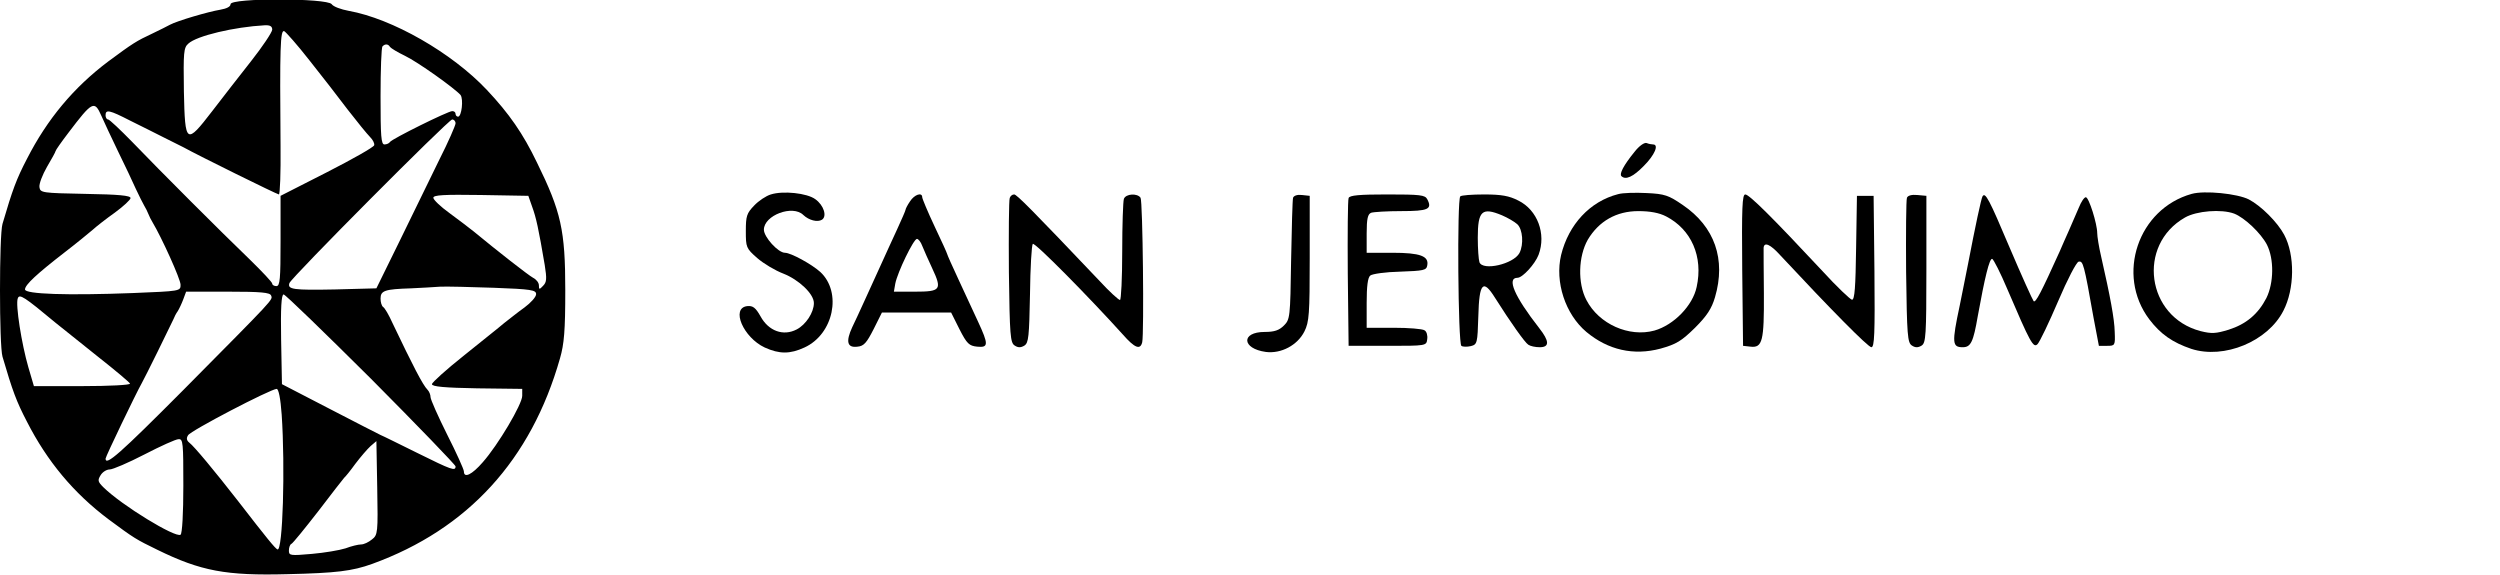 <?xml version="1.0" standalone="no"?>
<!DOCTYPE svg PUBLIC "-//W3C//DTD SVG 20010904//EN"
 "http://www.w3.org/TR/2001/REC-SVG-20010904/DTD/svg10.dtd">
<svg version="1.0" xmlns="http://www.w3.org/2000/svg"
 width="900pt" height="207pt" viewBox="0 0 900 207"
 preserveAspectRatio="xMidYMid meet">
<g transform="translate(0,207) scale(0.1,-0.1)"
fill="#000000" stroke="none">
<path d="M830 2055 c0 -9 -14 -16 -37 -20 -43 -7 -155 -40 -181 -54 -9 -5 -37
-19 -62 -31 -60 -28 -72 -36 -160 -101 -125 -94 -220 -208 -293 -351 -38 -73
-52 -111 -88 -234 -12 -40 -12 -438 0 -478 36 -123 50 -161 88 -234 73 -143
168 -257 293 -351 93 -69 100 -73 176 -110 157 -77 248 -94 469 -88 175 4 233
11 305 37 344 125 572 374 676 740 15 52 19 100 19 245 0 216 -15 283 -102
460 -50 104 -100 176 -180 261 -126 134 -341 257 -498 285 -27 5 -55 15 -61
24 -16 22 -364 23 -364 0z m150 -92 c-1 -10 -35 -61 -76 -113 -41 -52 -104
-133 -140 -180 -94 -122 -98 -120 -102 71 -2 141 -1 157 16 172 30 28 165 60
275 66 20 1 27 -4 27 -16z m133 -109 c43 -54 106 -135 139 -179 34 -44 70 -88
80 -98 11 -11 17 -24 15 -30 -2 -7 -78 -50 -170 -97 l-167 -85 0 -162 c0 -138
-2 -163 -15 -163 -8 0 -15 4 -15 9 0 5 -37 44 -81 87 -105 101 -322 318 -423
423 -43 44 -82 81 -87 81 -5 0 -9 7 -9 15 0 22 14 19 88 -19 37 -18 92 -46
122 -61 30 -15 62 -31 70 -35 54 -30 338 -170 344 -170 4 0 7 78 6 173 -3 359
-1 419 13 415 6 -3 47 -49 90 -104z m291 47 c4 -5 27 -19 54 -32 46 -22 179
-117 200 -141 11 -15 4 -78 -9 -78 -5 0 -9 5 -9 10 0 6 -5 10 -12 10 -15 0
-217 -100 -224 -111 -3 -5 -12 -9 -20 -9 -12 0 -14 29 -14 173 0 96 3 177 7
180 9 10 21 9 27 -2z m-1039 -248 c9 -21 36 -78 60 -128 24 -49 53 -110 64
-135 12 -25 25 -52 30 -60 5 -8 12 -22 15 -30 3 -8 10 -22 15 -30 33 -55 101
-205 101 -225 0 -23 0 -23 -172 -30 -236 -9 -388 -4 -388 13 0 17 44 57 142
133 43 33 88 70 102 82 13 12 49 40 80 62 30 22 56 46 56 52 0 9 -42 13 -162
15 -157 3 -163 4 -166 24 -2 12 11 45 27 73 17 29 31 54 31 57 0 3 21 33 47
67 85 112 93 117 118 60z m1275 -27 c0 -7 -26 -67 -59 -132 -32 -65 -96 -196
-142 -291 l-84 -171 -149 -4 c-151 -3 -172 0 -164 23 7 20 572 588 586 589 6
0 12 -6 12 -14z m276 -301 c14 -38 23 -79 45 -209 8 -50 7 -62 -6 -75 -13 -14
-15 -14 -15 2 0 9 -9 21 -21 27 -18 10 -128 96 -214 167 -16 13 -56 43 -87 66
-32 23 -58 48 -58 55 0 10 38 12 171 10 l171 -3 14 -40z m-138 -291 c135 -5
152 -8 152 -23 0 -10 -19 -31 -42 -48 -24 -17 -56 -43 -73 -56 -16 -14 -82
-66 -145 -117 -63 -50 -115 -97 -115 -103 0 -9 47 -13 163 -15 l162 -2 0 -25
c0 -30 -87 -177 -142 -239 -39 -45 -68 -59 -68 -33 0 7 -27 67 -60 132 -33 66
-60 127 -60 135 0 9 -5 21 -11 27 -17 17 -53 87 -126 240 -13 29 -28 55 -34
58 -5 4 -9 17 -9 30 0 29 15 34 110 37 36 2 83 4 105 6 22 1 109 -1 193 -4z
m-802 -28 c6 -16 16 -5 -316 -340 -229 -230 -280 -275 -280 -247 0 7 110 236
130 271 11 19 105 210 114 230 3 8 10 22 16 30 5 8 14 27 20 43 l10 27 150 0
c120 0 152 -3 156 -14z m-776 -98 c25 -20 95 -76 155 -124 61 -48 112 -91 113
-95 2 -5 -75 -9 -171 -9 l-175 0 -20 68 c-24 83 -47 226 -38 248 6 17 23 6
136 -88z m1136 -202 c167 -168 304 -310 304 -315 0 -18 -14 -13 -137 48 -65
32 -125 62 -133 65 -8 4 -91 46 -185 95 l-170 88 -3 161 c-2 113 1 162 9 162
6 0 147 -137 315 -304z m-322 -128 c13 -191 4 -493 -15 -486 -8 3 -39 41 -141
173 -88 113 -159 198 -176 211 -10 8 -12 16 -5 27 8 16 296 166 319 167 7 0
14 -35 18 -92z m-354 -257 c0 -98 -4 -172 -10 -176 -19 -12 -212 106 -278 171
-20 20 -21 25 -10 43 7 12 22 21 33 21 11 0 67 24 125 54 58 30 113 55 123 55
16 1 17 -13 17 -168z m679 -193 c-12 -10 -29 -18 -39 -18 -10 0 -35 -6 -56
-14 -22 -7 -76 -16 -121 -20 -79 -7 -83 -6 -83 12 0 11 4 22 9 24 5 2 48 55
97 118 48 63 90 117 93 120 4 3 22 25 40 50 19 25 43 53 55 64 l21 18 3 -168
c3 -162 2 -170 -19 -186z"/>
<path d="M5884 1523 c-39 -48 -55 -79 -47 -87 15 -15 42 -3 81 37 39 39 55 77
33 77 -5 0 -16 2 -23 5 -8 3 -27 -10 -44 -32z"/>
<path d="M2775 1370 c-17 -5 -44 -23 -60 -40 -27 -28 -30 -38 -30 -92 0 -58 1
-62 41 -97 23 -20 65 -45 94 -56 56 -22 110 -73 110 -106 0 -34 -29 -78 -62
-95 -48 -25 -101 -6 -130 47 -18 32 -28 39 -48 37 -60 -7 -14 -113 63 -149 53
-24 91 -24 143 0 105 48 136 199 57 272 -31 28 -106 69 -127 69 -25 0 -76 57
-76 83 0 52 104 91 142 53 20 -19 51 -27 67 -17 19 12 7 52 -24 74 -30 22
-116 31 -160 17z"/>
<path d="M5825 1371 c-101 -26 -178 -109 -205 -219 -23 -97 15 -213 91 -277
78 -65 170 -86 267 -60 57 16 75 27 124 75 43 43 60 69 72 110 40 136 -1 254
-116 332 -51 35 -65 40 -130 43 -40 2 -86 1 -103 -4z m173 -80 c91 -47 134
-145 110 -254 -14 -67 -82 -137 -152 -157 -91 -25 -200 23 -245 110 -32 61
-29 157 5 217 40 67 103 103 182 103 42 0 75 -6 100 -19z"/>
<path d="M7890 1372 c-193 -54 -273 -291 -153 -451 41 -54 84 -84 152 -107
118 -38 275 27 331 137 41 79 42 201 3 274 -24 45 -83 104 -127 127 -41 21
-160 33 -206 20z m153 -71 c38 -15 96 -70 118 -112 26 -52 25 -137 -2 -192
-30 -58 -73 -94 -136 -114 -46 -14 -61 -15 -101 -5 -195 51 -230 310 -56 409
42 24 131 31 177 14z"/>
<path d="M3276 1345 c-9 -13 -16 -27 -16 -30 0 -3 -14 -35 -31 -72 -17 -38
-42 -90 -54 -118 -48 -105 -87 -192 -107 -233 -24 -52 -18 -75 19 -70 23 2 33
14 58 63 l30 60 124 0 125 0 30 -60 c27 -53 35 -60 64 -63 41 -4 41 8 3 90
-16 35 -48 103 -70 151 -23 49 -41 90 -41 92 0 2 -20 47 -45 99 -25 53 -45
101 -45 106 0 19 -28 10 -44 -15z m44 -160 c6 -15 22 -51 36 -81 36 -77 31
-84 -62 -84 l-76 0 5 29 c8 41 66 161 78 161 5 0 14 -11 19 -25z"/>
<path d="M3635 1357 c-3 -7 -4 -127 -3 -266 3 -229 5 -255 21 -265 12 -8 22
-8 35 0 15 10 17 32 20 185 1 95 6 177 10 181 7 7 203 -192 324 -326 43 -49
63 -57 70 -28 7 31 2 508 -6 520 -11 17 -53 15 -60 -4 -3 -9 -6 -94 -6 -190 0
-96 -4 -174 -8 -174 -5 0 -38 30 -73 68 -246 259 -299 312 -308 312 -7 0 -14
-6 -16 -13z"/>
<path d="M4655 1358 c-2 -7 -5 -109 -7 -225 -3 -206 -4 -213 -26 -235 -17 -17
-34 -23 -69 -23 -86 0 -83 -60 4 -72 55 -7 114 24 139 74 17 34 19 63 19 263
l0 225 -28 3 c-16 2 -29 -2 -32 -10z"/>
<path d="M4855 1357 c-3 -7 -4 -129 -3 -272 l3 -260 140 0 c140 0 140 0 143
24 2 13 -2 28 -10 32 -7 5 -57 9 -110 9 l-98 0 0 89 c0 61 4 92 13 99 7 6 56
13 107 14 85 3 95 5 98 22 7 34 -25 46 -125 46 l-93 0 0 69 c0 54 4 70 16 75
9 3 58 6 109 6 97 0 112 7 93 43 -8 15 -25 17 -144 17 -99 0 -136 -3 -139 -13z"/>
<path d="M5257 1363 c-12 -11 -8 -531 4 -538 5 -4 21 -4 34 -1 23 6 24 10 27
108 3 120 17 135 60 66 55 -87 108 -162 120 -169 7 -5 25 -9 41 -9 36 0 35 22
-2 69 -89 114 -118 181 -78 181 18 0 63 49 76 83 28 75 -4 161 -73 195 -33 17
-61 22 -123 22 -44 0 -83 -3 -86 -7z m150 -68 c21 -9 45 -23 55 -32 20 -18 24
-73 8 -104 -22 -40 -132 -65 -144 -33 -3 9 -6 48 -6 88 0 97 15 111 87 81z"/>
<path d="M6272 1098 l3 -273 27 -3 c43 -5 49 21 48 191 -1 84 -1 158 -1 165 2
22 24 13 60 -27 180 -193 316 -331 328 -331 11 0 13 47 11 273 l-3 272 -30 0
-30 0 -3 -187 c-2 -141 -5 -188 -15 -187 -6 1 -55 47 -106 103 -183 196 -264
276 -278 276 -11 0 -13 -46 -11 -272z"/>
<path d="M6865 1358 c-3 -7 -4 -128 -3 -267 3 -229 5 -255 21 -265 12 -8 22
-8 35 0 15 10 17 35 17 275 l0 264 -33 3 c-20 2 -34 -2 -37 -10z"/>
<path d="M7137 1363 c-5 -9 -26 -108 -52 -243 -9 -47 -23 -114 -30 -150 -29
-136 -27 -150 11 -150 29 0 38 19 54 112 25 138 42 209 52 206 5 -2 30 -51 54
-108 83 -194 94 -214 109 -199 8 8 41 77 74 154 34 80 66 141 74 143 16 3 19
-5 54 -203 l19 -100 29 0 c29 0 30 1 28 50 -1 47 -16 127 -49 272 -8 34 -14
72 -14 84 0 33 -30 129 -41 129 -6 0 -17 -17 -25 -37 -9 -21 -25 -58 -36 -83
-11 -25 -26 -58 -33 -75 -67 -148 -87 -187 -94 -179 -4 5 -43 91 -86 192 -74
175 -88 202 -98 185z"/>
</g>
</svg>
